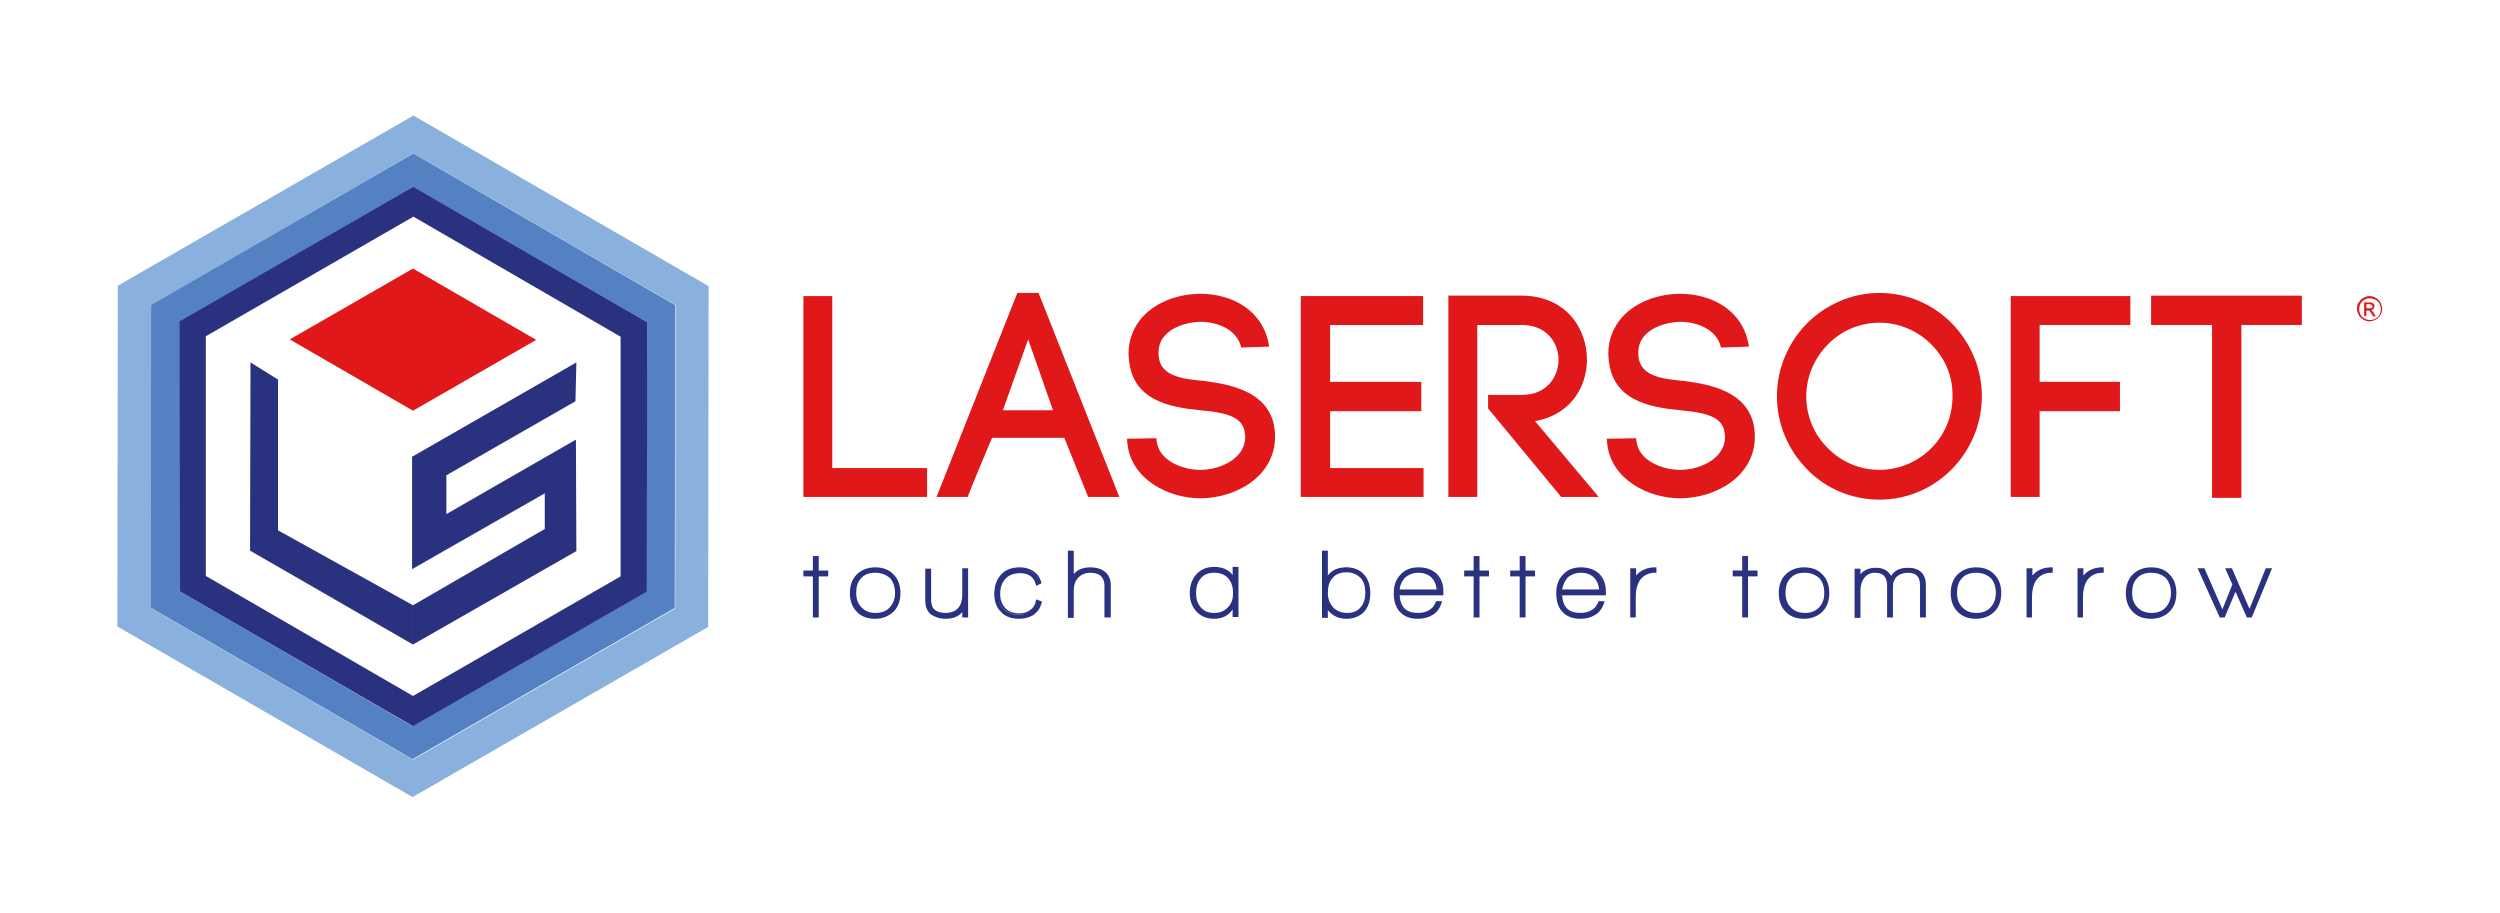 <?xml version="1.0" encoding="utf-8"?>
<!-- Generator: Adobe Illustrator 27.0.0, SVG Export Plug-In . SVG Version: 6.00 Build 0)  -->
<svg version="1.1" id="Livello_1" xmlns="http://www.w3.org/2000/svg" xmlns:xlink="http://www.w3.org/1999/xlink" x="0px" y="0px"
	 viewBox="0 0 553.9 202.3" style="enable-background:new 0 0 553.9 202.3;" xml:space="preserve">
<style type="text/css">
	.st0{fill:#E01819;}
	.st1{fill:#5381C2;}
	.st2{fill:#2A317F;}
	.st3{fill:#8AB0DE;}
</style>
<g>
	<g>
		<g>
			<g>
				<path class="st0" d="M525,65.6c0.5,0,0.9,0.1,1.4,0.4c0.4,0.2,0.8,0.6,1,1c0.2,0.4,0.4,0.9,0.4,1.4c0,0.5-0.1,0.9-0.4,1.4
					c-0.2,0.4-0.6,0.8-1,1c-0.4,0.2-0.9,0.4-1.4,0.4c-0.5,0-0.9-0.1-1.4-0.4c-0.4-0.2-0.8-0.6-1-1c-0.2-0.4-0.4-0.9-0.4-1.4
					c0-0.5,0.1-1,0.4-1.4c0.3-0.4,0.6-0.8,1-1C524.1,65.7,524.6,65.6,525,65.6z M525,66.1c-0.4,0-0.8,0.1-1.1,0.3
					c-0.4,0.2-0.7,0.5-0.9,0.9c-0.2,0.4-0.3,0.8-0.3,1.2c0,0.4,0.1,0.8,0.3,1.2c0.2,0.4,0.5,0.7,0.9,0.9c0.4,0.2,0.8,0.3,1.2,0.3
					c0.4,0,0.8-0.1,1.2-0.3c0.4-0.2,0.7-0.5,0.9-0.9c0.2-0.4,0.3-0.8,0.3-1.2c0-0.4-0.1-0.8-0.3-1.2c-0.2-0.4-0.5-0.7-0.9-0.9
					C525.8,66.2,525.4,66.1,525,66.1z M523.8,70v-3h1c0.4,0,0.6,0,0.8,0.1c0.2,0.1,0.3,0.2,0.4,0.3c0.1,0.1,0.1,0.3,0.1,0.4
					c0,0.2-0.1,0.4-0.2,0.6s-0.4,0.3-0.6,0.3c0.1,0,0.2,0.1,0.3,0.2c0.1,0.1,0.3,0.3,0.4,0.6l0.4,0.6h-0.6l-0.3-0.5
					c-0.2-0.4-0.4-0.6-0.5-0.7c-0.1-0.1-0.2-0.1-0.4-0.1h-0.3V70H523.8z M524.3,68.3h0.6c0.3,0,0.5,0,0.6-0.1s0.2-0.2,0.2-0.3
					c0-0.1,0-0.2-0.1-0.2s-0.1-0.1-0.2-0.2c-0.1,0-0.3-0.1-0.5-0.1h-0.6V68.3z"/>
			</g>
		</g>
	</g>
	<g>
		<g>
			<g>
				<path class="st1" d="M33.4,67.5l-0.1,67.1l58.1,33.6l58.1-33.5l0.1-67.1L91.6,34L33.4,67.5z M143.2,131.1l-51.8,29.8L39.8,131
					l0.1-59.7l51.8-29.8l51.7,29.9L143.2,131.1z"/>
			</g>
		</g>
		<g>
			<g>
				<path class="st2" d="M39.8,71.2L39.8,131l51.7,29.9l51.8-29.8l0.1-59.7L91.6,41.4L39.8,71.2z M137.5,127.7l-46,26.5l-45.9-26.6
					l0-53.1l46-26.5l45.9,26.6L137.5,127.7z"/>
			</g>
		</g>
		<g>
			<g>
				<path class="st3" d="M91.6,25.6L26.1,63.3l-0.1,75.5l65.4,37.8l65.5-37.7l0.1-75.5L91.6,25.6z M149.6,134.8l-58.1,33.5
					l-58.1-33.6l0.1-67.1L91.6,34l58.1,33.6L149.6,134.8z"/>
			</g>
		</g>
		<g>
			<g>
				<g>
					<polygon class="st2" points="61.6,84.1 55.5,80.3 55.4,122 91.5,142.8 91.5,134.1 61.6,117.5 					"/>
				</g>
			</g>
		</g>
		<g>
			<g>
				<polygon class="st0" points="91.5,59.5 118.8,75.3 91.5,91 64.2,75.2 				"/>
			</g>
		</g>
		<g>
			<g>
				<polygon class="st2" points="98.9,113.9 98.9,105.3 127.5,88.9 127.7,80.3 91.3,101.2 91.3,126.1 120.7,109.3 120.7,117.2 
					91.5,134.1 91.5,142.8 127.7,122.1 127.6,97.4 				"/>
			</g>
		</g>
		<g>
			<g>
				<g>
					<path class="st0" d="M184.4,103.7h21v6.4h-27.4V65.6h6.4V103.7z"/>
				</g>
			</g>
			<g>
				<g>
					<path class="st0" d="M235.8,97h-16c-1.7,4.1-4,9.4-5.4,13.1h-6.9l17.9-45.2h4.7l17.9,45.2h-6.9L235.8,97z M222.2,90.9h11.1
						l-5.5-15.7L222.2,90.9z"/>
				</g>
			</g>
			<g>
				<g>
					<path class="st0" d="M275,77c-0.9-4-5.2-5.7-9.1-5.7c-3,0.1-6.3,1.1-8.1,3.4c-0.9,1.1-1.2,2.6-1.1,4.1
						c0.3,4.6,5.4,5.2,10.1,5.6c6.1,0.8,13.7,2.4,15.4,9.5c0.2,1,0.3,2,0.3,2.9c0,8.6-8.5,13.6-16.6,13.6c-6.9,0-15.2-4.1-16.1-12
						l-0.1-1.2l6.5-0.1l0.1,1v-0.3c0.4,4.1,5.5,6.3,9.6,6.3c4.8,0,10-2.7,10-7.3c0-0.4-0.1-1-0.2-1.5c-0.8-3.4-5.4-4-9.8-4.4
						c-6.9-0.7-15.1-2.2-15.8-11.5v0.1c-0.3-3,0.5-6,2.4-8.5c3-3.9,8.3-5.9,13.5-5.9c6.9,0,14,3.6,15.2,11.7L275,77z"/>
				</g>
			</g>
			<g>
				<g>
					<path class="st0" d="M294.7,103.7h20.7v6.4h-27.2V65.6h27.1V72h-20.6v12.6h20.2v6.5h-20.2V103.7z"/>
				</g>
			</g>
			<g>
				<g>
					<path class="st0" d="M329.7,87.5h7.5c5.4,0,8.1-3.9,8.1-7.8c0-3.8-2.7-7.7-8.1-7.7h-9.9v38.1h-6.4V65.5h16.2
						c9.7,0,14.5,7.1,14.5,14.2c0,6.3-3.9,12.3-11.5,13.6l14.1,16.8h-8.3l-16.2-19.6V87.5z"/>
				</g>
			</g>
			<g>
				<g>
					<path class="st0" d="M381.3,77c-0.9-4-5.2-5.7-9.1-5.7c-3,0.1-6.3,1.1-8.1,3.4c-0.9,1.1-1.2,2.6-1.1,4.1
						c0.3,4.6,5.4,5.2,10.1,5.6c6.1,0.8,13.7,2.4,15.4,9.5c0.2,1,0.3,2,0.3,2.9c0,8.6-8.5,13.6-16.6,13.6c-6.9,0-15.2-4.1-16.1-12
						l-0.1-1.2l6.5-0.1l0.1,1v-0.3c0.4,4.1,5.5,6.3,9.6,6.3c4.8,0,10-2.7,10-7.3c0-0.4-0.1-1-0.2-1.5c-0.8-3.4-5.4-4-9.8-4.4
						c-6.9-0.7-15.1-2.2-15.8-11.5v0.1c-0.3-3,0.5-6,2.4-8.5c3-3.9,8.3-5.9,13.5-5.9c6.9,0,14,3.6,15.2,11.7L381.3,77z"/>
				</g>
			</g>
			<g>
				<g>
					<path class="st0" d="M400.3,71.7c4.1-4.1,9.8-6.8,16.1-6.8c6.3,0,12,2.6,16.1,6.8c4,4.1,6.6,9.8,6.6,16.1
						c0,6.3-2.6,12-6.6,16.1c-4.1,4.2-9.8,6.8-16.1,6.8c-6.2,0-12-2.5-16.1-6.8c-4-4.1-6.6-9.8-6.6-16.1
						C393.7,81.5,396.3,75.8,400.3,71.7z M427.9,76.3c-3-3-7.1-4.8-11.5-4.8c-4.4,0-8.5,1.8-11.4,4.8c-2.9,2.9-4.8,7-4.8,11.5
						c0,4.5,1.8,8.6,4.8,11.5c2.9,3,7,4.8,11.4,4.8c4.4,0,8.5-1.8,11.5-4.8c2.9-2.9,4.7-6.9,4.7-11.5
						C432.7,83.2,430.8,79.2,427.9,76.3z"/>
				</g>
			</g>
			<g>
				<g>
					<path class="st0" d="M451.9,110.1h-6.4V65.6H472V72h-20.1v12.6h17.8v6.5h-17.8V110.1z"/>
				</g>
			</g>
			<g>
				<g>
					<path class="st0" d="M490.1,110.3V72h-13.5v-6.5H510V72h-13.4v38.3H490.1z"/>
				</g>
			</g>
		</g>
		<g>
			<g>
				<path class="st2" d="M181.1,127.4v9.1h-0.7l0-9.1h-2.1v-0.7h2.1v-3.2h0.8v3.2h2.1v0.7H181.1z"/>
				<path class="st2" d="M181.4,136.8h-1.3l0-9.1H178v-1.3h2.1v-3.2h1.3v3.2h2.1v1.3h-2.1V136.8z M180.6,136.3h0.2v-9.1h2.1V127
					h-2.1v-3.2h-0.2v3.2h-2.1v0.2h2.1L180.6,136.3z"/>
			</g>
			<g>
				<path class="st2" d="M193.9,136.8c-1.6,0-2.9-0.5-3.9-1.5c-0.9-1-1.4-2.3-1.4-3.9c0-1.6,0.5-3,1.5-4c1-1,2.3-1.5,3.9-1.5
					c1.6,0,2.9,0.5,3.9,1.5c1,1,1.4,2.3,1.4,4c0,1.6-0.5,2.9-1.5,3.9C196.8,136.3,195.5,136.8,193.9,136.8z M193.9,126.6
					c-1.4,0-2.5,0.4-3.3,1.3c-0.8,0.9-1.2,2-1.2,3.4c0,1.4,0.4,2.6,1.2,3.4c0.8,0.9,1.9,1.3,3.3,1.3c1.4,0,2.5-0.4,3.3-1.3
					c0.8-0.9,1.2-2,1.2-3.4c0-1.4-0.4-2.6-1.2-3.5C196.4,127.1,195.3,126.6,193.9,126.6z"/>
				<path class="st2" d="M193.9,137.1c-1.7,0-3.1-0.5-4.1-1.6c-1-1-1.5-2.4-1.5-4.1c0-1.7,0.5-3.1,1.5-4.1c1-1,2.4-1.6,4.1-1.6
					c1.7,0,3.1,0.5,4.1,1.6c1,1,1.5,2.4,1.5,4.1c0,1.7-0.5,3.1-1.5,4.1C196.9,136.5,195.6,137.1,193.9,137.1z M193.9,126.2
					c-1.5,0-2.8,0.5-3.7,1.4c-0.9,0.9-1.4,2.2-1.4,3.8c0,1.5,0.4,2.8,1.3,3.7c0.9,1,2.2,1.4,3.7,1.4c1.5,0,2.8-0.5,3.7-1.4
					c0.9-0.9,1.4-2.2,1.4-3.7c0-1.6-0.5-2.8-1.4-3.8C196.7,126.7,195.4,126.2,193.9,126.2z M193.9,136.4c-1.5,0-2.7-0.5-3.5-1.4
					c-0.9-0.9-1.3-2.1-1.3-3.6c0-1.5,0.4-2.7,1.3-3.6c0.9-0.9,2.1-1.4,3.5-1.4c1.5,0,2.7,0.5,3.6,1.4c0.9,0.9,1.3,2.1,1.3,3.6
					c0,1.5-0.4,2.7-1.3,3.6C196.5,135.9,195.4,136.4,193.9,136.4z M193.9,126.9c-1.4,0-2.4,0.4-3.1,1.2c-0.8,0.8-1.1,1.9-1.1,3.3
					c0,1.3,0.4,2.4,1.2,3.2c0.8,0.8,1.8,1.2,3.1,1.2c1.3,0,2.4-0.4,3.1-1.2c0.8-0.8,1.2-1.9,1.2-3.2c0-1.4-0.4-2.5-1.1-3.3
					C196.3,127.3,195.2,126.9,193.9,126.9z"/>
			</g>
			<g>
				<path class="st2" d="M213.5,136.6v-1.9c-0.7,1.4-2.1,2.1-4,2.1c-1.3,0-2.3-0.3-3.1-1c-0.8-0.7-1.1-1.6-1.1-2.8v-6.8h0.8v6.8
					c0,1,0.3,1.8,0.9,2.3c0.6,0.5,1.5,0.8,2.5,0.8c1.3,0,2.3-0.4,3-1.2c0.6-0.8,1-1.8,1-3.1v-5.6h0.8v10.4H213.5z"/>
				<path class="st2" d="M209.5,137.1c-1.3,0-2.4-0.4-3.3-1c-0.8-0.7-1.2-1.7-1.2-3.1v-7h1.3v7c0,1,0.3,1.7,0.8,2.1
					c0.6,0.5,1.4,0.7,2.4,0.7c1.2,0,2.2-0.4,2.8-1.1c0.6-0.7,0.9-1.7,0.9-2.9v-5.9h1.3v10.9h-1.3v-1.2
					C212.4,136.6,211.2,137.1,209.5,137.1z M205.6,126.5v6.5c0,1.2,0.3,2,1.1,2.6c0.7,0.6,1.7,0.9,2.9,0.9c1.8,0,3-0.6,3.7-2l0.5-1
					v2.7h0.2v-9.8h-0.2v5.4c0,1.3-0.3,2.4-1,3.2c-0.7,0.9-1.8,1.3-3.2,1.3c-1.1,0-2.1-0.3-2.7-0.9c-0.7-0.6-1-1.4-1-2.6v-6.5H205.6z
					"/>
			</g>
			<g>
				<path class="st2" d="M228.7,136c-0.8,0.5-1.8,0.8-3,0.8c-1.6,0-2.9-0.5-3.9-1.4c-0.9-0.9-1.4-2.2-1.4-3.8c0-1.7,0.5-3.1,1.5-4.1
					s2.3-1.5,4-1.5c1,0,2,0.2,2.7,0.7c0.8,0.5,1.4,1.3,1.7,2.4l-0.7,0.4c-0.5-1.8-1.7-2.7-3.7-2.7c-1.5,0-2.7,0.5-3.5,1.4
					c-0.8,0.9-1.2,2.1-1.2,3.5c0,1.4,0.4,2.5,1.2,3.3c0.8,0.8,1.9,1.2,3.3,1.2c1,0,1.8-0.2,2.6-0.7c0.8-0.5,1.3-1.3,1.5-2.3l0.7,0.3
					C230.3,134.6,229.7,135.4,228.7,136z"/>
				<path class="st2" d="M225.8,137.1c-1.7,0-3.1-0.5-4-1.5c-1-1-1.5-2.3-1.5-4c0-1.8,0.5-3.2,1.5-4.3c1-1.1,2.4-1.6,4.2-1.6
					c1.1,0,2.1,0.3,2.9,0.8c0.9,0.6,1.5,1.4,1.8,2.5l0.1,0.2l-1.2,0.6l-0.1-0.3c-0.4-1.7-1.6-2.5-3.5-2.5c-1.4,0-2.5,0.4-3.3,1.3
					c-0.7,0.8-1.1,1.9-1.1,3.3c0,1.3,0.4,2.3,1.1,3.1c0.7,0.8,1.8,1.2,3.1,1.2c0.9,0,1.7-0.2,2.4-0.7c0.7-0.5,1.2-1.2,1.3-2.1
					l0.1-0.3l1.3,0.5l-0.1,0.2c-0.3,1.2-0.9,2.1-1.9,2.8l0,0C228,136.8,227,137.1,225.8,137.1z M226,126.2c-1.6,0-2.9,0.5-3.8,1.4
					c-0.9,1-1.4,2.3-1.4,3.9c0,1.5,0.4,2.7,1.3,3.6c0.9,0.9,2.1,1.3,3.7,1.3c1.1,0,2.1-0.3,2.8-0.7h0c0.8-0.5,1.3-1.2,1.6-2.2
					l-0.2-0.1c-0.2,0.9-0.8,1.7-1.5,2.1c-0.8,0.5-1.7,0.7-2.7,0.7c-1.5,0-2.6-0.4-3.5-1.3c-0.8-0.9-1.3-2-1.3-3.5
					c0-1.5,0.4-2.8,1.3-3.7c0.9-1,2.1-1.5,3.7-1.5c2,0,3.3,0.9,3.9,2.6l0.2-0.1c-0.3-0.9-0.8-1.5-1.5-2
					C227.9,126.4,227,126.2,226,126.2z"/>
			</g>
			<g>
				<path class="st2" d="M244.9,136.6v-6.9c0-1-0.3-1.8-0.9-2.3c-0.6-0.5-1.5-0.8-2.5-0.8c-1.2,0-2.2,0.4-2.9,1.1
					c-0.7,0.8-1.1,1.8-1.1,3v5.9h-0.8v-14.4h0.8v5.8c0.7-1.4,2-2.1,4-2.1c1.2,0,2.2,0.3,3,0.9c0.8,0.7,1.3,1.6,1.3,2.7v7.1H244.9z"
					/>
				<path class="st2" d="M246,136.8h-1.3v-7.1c0-0.9-0.3-1.6-0.8-2.1c-0.6-0.5-1.4-0.7-2.3-0.7c-1.1,0-2.1,0.4-2.7,1.1
					c-0.7,0.7-1,1.7-1,2.8v6.1h-1.3v-14.9h1.3v5.2c0.8-1,2.1-1.5,3.7-1.5c1.3,0,2.3,0.3,3.1,0.9c0.9,0.7,1.4,1.7,1.4,3V136.8z
					 M245.2,136.3h0.2v-6.8c0-1.1-0.4-1.9-1.1-2.5c-0.7-0.6-1.6-0.8-2.8-0.8c-1.8,0-3.1,0.6-3.7,2l-0.5,1v-6.7H237v13.9h0.2v-5.6
					c0-1.3,0.4-2.4,1.1-3.2c0.8-0.8,1.8-1.2,3.1-1.2c1.1,0,2,0.3,2.7,0.9c0.7,0.6,1,1.4,1,2.5V136.3z"/>
			</g>
			<g>
				<path class="st2" d="M273.5,136.6v-2.3c-0.9,1.7-2.4,2.6-4.5,2.6c-1.6,0-2.9-0.5-3.8-1.6c-0.9-1-1.3-2.3-1.3-3.8
					c0-1.6,0.4-2.9,1.3-3.9c0.9-1,2.2-1.6,3.8-1.6c2.1,0,3.5,0.8,4.4,2.5V126h0.8v10.6H273.5z M269,126.6c-1.4,0-2.4,0.5-3.2,1.4
					c-0.7,0.9-1.1,2-1.1,3.3c0,1.4,0.4,2.5,1.1,3.3c0.8,0.9,1.9,1.4,3.2,1.4c1.4,0,2.5-0.5,3.3-1.4c0.8-0.9,1.2-2,1.2-3.3
					c0-1.5-0.4-2.6-1.2-3.5C271.5,127.1,270.4,126.6,269,126.6z"/>
				<path class="st2" d="M269,137.1c-1.7,0-3-0.6-4-1.7c-0.9-1-1.4-2.4-1.4-4c0-1.7,0.5-3,1.4-4.1c1-1.1,2.3-1.7,4-1.7
					c1.8,0,3.2,0.6,4.1,1.8v-1.8h1.3v11.1h-1.3v-1.7C272.2,136.4,270.8,137.1,269,137.1z M269.1,126.2c-1.5,0-2.8,0.5-3.6,1.5
					c-0.8,0.9-1.2,2.2-1.2,3.7c0,1.5,0.4,2.7,1.2,3.6c0.9,1,2,1.5,3.6,1.5c2,0,3.4-0.8,4.2-2.4l0.5-1v3.2h0.2v-10h-0.2v3.3l-0.5-1
					C272.4,127,271.1,126.2,269.1,126.2z M269,136.4c-1.5,0-2.6-0.5-3.4-1.5c-0.7-0.9-1.1-2.1-1.1-3.5c0-1.4,0.4-2.6,1.1-3.5
					c0.8-1,2-1.5,3.4-1.5c1.5,0,2.7,0.5,3.5,1.4c0.8,0.9,1.2,2.1,1.2,3.7c0,1.4-0.4,2.6-1.3,3.5C271.6,135.9,270.4,136.4,269,136.4z
					 M269,126.9c-1.3,0-2.3,0.4-3,1.3c-0.7,0.8-1,1.9-1,3.2c0,1.3,0.3,2.3,1,3.1c0.7,0.9,1.7,1.3,3,1.3c1.3,0,2.3-0.4,3.1-1.3
					c0.8-0.8,1.1-1.9,1.1-3.1c0-1.4-0.4-2.5-1.1-3.3C271.4,127.3,270.3,126.9,269,126.9z"/>
			</g>
			<g>
				<path class="st2" d="M298.3,136.8c-0.9,0-1.8-0.2-2.6-0.7c-0.8-0.4-1.4-1.1-1.8-1.9v2.3h-0.8v-14.4h0.8v6.2
					c0.8-1.7,2.3-2.5,4.4-2.5c1.6,0,2.9,0.5,3.8,1.6c0.8,1,1.3,2.3,1.3,3.9c0,1.6-0.4,3-1.3,3.9
					C301.2,136.3,299.9,136.8,298.3,136.8z M298.4,126.6c-1.5,0-2.6,0.5-3.4,1.4c-0.7,0.8-1.1,2-1.1,3.5c0,1.4,0.4,2.5,1.2,3.3
					c0.8,0.9,1.9,1.3,3.3,1.3c1.4,0,2.4-0.5,3.2-1.4c0.7-0.8,1.1-2,1.1-3.3c0-1.4-0.4-2.5-1.1-3.4
					C300.9,127,299.8,126.6,298.4,126.6z"/>
				<path class="st2" d="M298.3,137.1c-1,0-1.9-0.2-2.7-0.7c-0.5-0.3-1-0.7-1.4-1.2v1.7h-1.3v-14.9h1.3v5.5c0.9-1.2,2.3-1.8,4.1-1.8
					c1.7,0,3.1,0.6,4,1.7c0.9,1,1.3,2.4,1.3,4.1c0,1.7-0.5,3.1-1.4,4.1C301.3,136.5,300,137.1,298.3,137.1z M293.7,133.1l0.5,1
					c0.4,0.7,0.9,1.3,1.7,1.7c0.7,0.4,1.6,0.6,2.4,0.6c1.5,0,2.7-0.5,3.6-1.4c0.8-0.9,1.3-2.2,1.3-3.7c0-1.6-0.4-2.8-1.2-3.8
					c-0.9-1-2.1-1.5-3.6-1.5c-2,0-3.4,0.8-4.1,2.4l-0.5,1v-7.1h-0.2v13.9h0.2V133.1z M298.4,136.4c-1.4,0-2.6-0.5-3.4-1.4
					c-0.9-0.9-1.3-2.1-1.3-3.5c0-1.5,0.4-2.8,1.1-3.7c0.8-1,2-1.5,3.6-1.5c1.5,0,2.6,0.5,3.4,1.5c0.7,0.9,1.1,2.1,1.1,3.6
					c0,1.4-0.4,2.6-1.1,3.5C301,135.9,299.9,136.4,298.4,136.4z M298.4,126.8c-1.4,0-2.5,0.4-3.2,1.3c-0.7,0.8-1,1.9-1,3.3
					c0,1.3,0.4,2.3,1.2,3.2c0.8,0.8,1.8,1.2,3.1,1.2c1.3,0,2.3-0.4,3-1.3c0.7-0.8,1-1.9,1-3.2c0-1.3-0.3-2.4-1-3.2
					C300.7,127.3,299.7,126.8,298.4,126.8z"/>
			</g>
			<g>
				<path class="st2" d="M309.8,131.6c0.1,3,1.6,4.5,4.4,4.5c1,0,1.8-0.2,2.6-0.7c0.7-0.4,1.3-1.1,1.6-1.9h0.8c-0.4,1.2-1,2-2,2.6
					c-0.8,0.5-1.9,0.7-3,0.7c-1.7,0-3-0.5-3.9-1.5c-0.8-0.9-1.2-2.2-1.2-3.9c0-1.6,0.5-2.9,1.4-3.9s2.2-1.5,3.8-1.5
					c1.6,0,2.9,0.5,3.8,1.4c0.9,0.9,1.4,2.1,1.4,3.7v0.6L309.8,131.6z M314.3,126.6c-1.3,0-2.4,0.4-3.1,1.2
					c-0.8,0.8-1.2,1.8-1.3,3.1h8.8c0-1.3-0.4-2.3-1.2-3.1C316.6,127,315.6,126.6,314.3,126.6z"/>
				<path class="st2" d="M314.2,137.1c-1.8,0-3.1-0.5-4.1-1.6c-0.9-1-1.3-2.4-1.3-4.1c0-1.7,0.5-3.1,1.5-4.1c1-1.1,2.3-1.6,4-1.6
					c1.7,0,3,0.5,4,1.4c1,1,1.5,2.3,1.5,3.9v0.9l-9.7,0c0.2,2.7,1.5,3.9,4.1,3.9c0.9,0,1.7-0.2,2.4-0.6c0.7-0.4,1.2-1,1.5-1.8
					l0.1-0.2h1.3l-0.1,0.4c-0.4,1.2-1.1,2.2-2.1,2.7C316.5,136.8,315.4,137.1,314.2,137.1z M314.3,126.2c-1.5,0-2.7,0.5-3.6,1.4
					c-0.9,1-1.3,2.2-1.3,3.8c0,1.6,0.4,2.9,1.2,3.7c0.8,0.9,2.1,1.4,3.7,1.4c1.1,0,2.1-0.2,2.9-0.7c0.8-0.5,1.3-1.1,1.7-2.1h-0.2
					c-0.4,0.8-0.9,1.5-1.6,1.9c-0.8,0.5-1.7,0.7-2.7,0.7c-3,0-4.6-1.6-4.7-4.7l0-0.3l9.7,0V131c0-1.5-0.5-2.7-1.3-3.5
					C317,126.7,315.8,126.2,314.3,126.2z M318.9,131.2h-9.4l0-0.3c0.1-1.4,0.6-2.5,1.4-3.3c0.8-0.8,2-1.2,3.3-1.2
					c1.4,0,2.5,0.4,3.3,1.2c0.8,0.8,1.3,1.9,1.3,3.3L318.9,131.2z M310.1,130.6h8.2c-0.1-1.1-0.5-2-1.1-2.6
					c-0.7-0.7-1.7-1.1-2.9-1.1c-1.2,0-2.2,0.4-3,1.1C310.6,128.7,310.2,129.6,310.1,130.6z"/>
			</g>
			<g>
				<path class="st2" d="M327.5,127.4v9.1h-0.7l0-9.1h-2.1v-0.7h2.1v-3.2h0.8v3.2h2.1v0.7H327.5z"/>
				<path class="st2" d="M327.8,136.8h-1.3l0-9.1h-2.1v-1.3h2.1v-3.2h1.3v3.2h2.1v1.3h-2.1V136.8z M327.1,136.3h0.2v-9.1h2.1V127
					h-2.1v-3.2H327v3.2h-2.1v0.2h2.1L327.1,136.3z"/>
			</g>
			<g>
				<path class="st2" d="M337.7,127.4v9.1H337l0-9.1h-2.1v-0.7h2.1v-3.2h0.8v3.2h2.1v0.7H337.7z"/>
				<path class="st2" d="M338,136.8h-1.3l0-9.1h-2.1v-1.3h2.1v-3.2h1.3v3.2h2.1v1.3H338V136.8z M337.2,136.3h0.2v-9.1h2.1V127h-2.1
					v-3.2h-0.2v3.2h-2.1v0.2h2.1L337.2,136.3z"/>
			</g>
			<g>
				<path class="st2" d="M345.8,131.6c0.1,3,1.6,4.5,4.4,4.5c1,0,1.8-0.2,2.6-0.7c0.7-0.4,1.3-1.1,1.6-1.9h0.8c-0.4,1.2-1,2-2,2.6
					c-0.8,0.5-1.9,0.7-3,0.7c-1.7,0-3-0.5-3.9-1.5c-0.8-0.9-1.2-2.2-1.2-3.9c0-1.6,0.5-2.9,1.4-3.9c0.9-1,2.2-1.5,3.8-1.5
					c1.6,0,2.9,0.5,3.8,1.4c0.9,0.9,1.4,2.1,1.4,3.7v0.6L345.8,131.6z M350.3,126.6c-1.3,0-2.4,0.4-3.1,1.2
					c-0.8,0.8-1.2,1.8-1.3,3.1h8.8c0-1.3-0.4-2.3-1.2-3.1C352.7,127,351.6,126.6,350.3,126.6z"/>
				<path class="st2" d="M350.2,137.1c-1.8,0-3.1-0.5-4.1-1.6c-0.9-1-1.3-2.4-1.3-4.1c0-1.7,0.5-3.1,1.5-4.1c1-1.1,2.3-1.6,4-1.6
					c1.7,0,3,0.5,4,1.4c1,1,1.5,2.3,1.5,3.9v0.9l-9.7,0c0.2,2.7,1.5,3.9,4.1,3.9c0.9,0,1.7-0.2,2.4-0.6c0.7-0.4,1.2-1,1.5-1.8
					l0.1-0.2h1.3l-0.1,0.4c-0.4,1.2-1.1,2.2-2.1,2.7C352.5,136.8,351.4,137.1,350.2,137.1z M350.3,126.2c-1.5,0-2.7,0.5-3.6,1.4
					c-0.9,1-1.3,2.2-1.3,3.8c0,1.6,0.4,2.9,1.2,3.7c0.8,0.9,2.1,1.4,3.7,1.4c1.1,0,2.1-0.2,2.9-0.7c0.8-0.5,1.3-1.1,1.7-2.1h-0.2
					c-0.4,0.8-0.9,1.5-1.6,1.9c-0.8,0.5-1.7,0.7-2.7,0.7c-3,0-4.6-1.6-4.7-4.7l0-0.3l9.7,0V131c0-1.5-0.5-2.7-1.3-3.5
					C353,126.7,351.8,126.2,350.3,126.2z M354.9,131.2h-9.4l0-0.3c0.1-1.4,0.6-2.5,1.4-3.3c0.8-0.8,2-1.2,3.3-1.2
					c1.4,0,2.5,0.4,3.3,1.2c0.8,0.8,1.3,1.9,1.3,3.3L354.9,131.2z M346.1,130.6h8.2c-0.1-1.1-0.5-2-1.1-2.6
					c-0.7-0.7-1.7-1.1-2.9-1.1c-1.2,0-2.2,0.4-3,1.1C346.7,128.7,346.3,129.6,346.1,130.6z"/>
			</g>
			<g>
				<path class="st2" d="M362.2,128.5c0.2-0.5,0.6-1,1.1-1.4c0.9-0.8,2.1-1.1,3.5-1.1v0.7c-1.6,0-2.8,0.6-3.6,1.8
					c-0.6,1-0.9,2.3-0.9,3.9v4.1h-0.8v-10.4h0.8V128.5z"/>
				<path class="st2" d="M362.5,136.8h-1.3v-10.9h1.3v1.6c0.2-0.2,0.4-0.4,0.6-0.6c1-0.8,2.2-1.2,3.6-1.2h0.3v1.2h-0.3
					c-1.5,0-2.6,0.6-3.4,1.7c-0.6,1-0.9,2.2-0.9,3.8V136.8z M361.8,136.3h0.2v-3.9c0-1.6,0.3-3,1-4.1c0.8-1.2,2-1.9,3.6-2v-0.2
					c-1.2,0-2.2,0.4-3,1.1c-0.4,0.4-0.8,0.8-1,1.3l-0.5,1.2v-3.3h-0.2V136.3z"/>
			</g>
			<g>
				<path class="st2" d="M387,127.4v9.1h-0.7l0-9.1h-2.1v-0.7h2.1v-3.2h0.8v3.2h2.1v0.7H387z"/>
				<path class="st2" d="M387.2,136.8H386l0-9.1h-2.1v-1.3h2.1v-3.2h1.3v3.2h2.1v1.3h-2.1V136.8z M386.5,136.3h0.2v-9.1h2.1V127
					h-2.1v-3.2h-0.2v3.2h-2.1v0.2h2.1L386.5,136.3z"/>
			</g>
			<g>
				<path class="st2" d="M399.7,136.8c-1.6,0-2.9-0.5-3.9-1.5c-0.9-1-1.4-2.3-1.4-3.9c0-1.6,0.5-3,1.5-4c1-1,2.3-1.5,3.9-1.5
					c1.6,0,2.9,0.5,3.9,1.5c1,1,1.4,2.3,1.4,4c0,1.6-0.5,2.9-1.5,3.9C402.7,136.3,401.4,136.8,399.7,136.8z M399.8,126.6
					c-1.4,0-2.5,0.4-3.3,1.3c-0.8,0.9-1.2,2-1.2,3.4c0,1.4,0.4,2.6,1.2,3.4c0.8,0.9,1.9,1.3,3.3,1.3s2.5-0.4,3.3-1.3
					c0.8-0.9,1.2-2,1.2-3.4c0-1.4-0.4-2.6-1.2-3.5C402.3,127.1,401.2,126.6,399.8,126.6z"/>
				<path class="st2" d="M399.7,137.1c-1.7,0-3.1-0.5-4.1-1.6c-1-1-1.5-2.4-1.5-4.1c0-1.7,0.5-3.1,1.5-4.1c1-1,2.4-1.6,4.1-1.6
					c1.7,0,3.1,0.5,4.1,1.6c1,1,1.5,2.4,1.5,4.1c0,1.7-0.5,3.1-1.5,4.1C402.8,136.5,401.4,137.1,399.7,137.1z M399.8,126.2
					c-1.5,0-2.8,0.5-3.7,1.4c-0.9,0.9-1.4,2.2-1.4,3.8c0,1.5,0.4,2.8,1.3,3.7c0.9,1,2.2,1.4,3.7,1.4c1.5,0,2.8-0.5,3.7-1.4
					s1.4-2.2,1.4-3.7c0-1.6-0.5-2.8-1.4-3.8C402.6,126.7,401.3,126.2,399.8,126.2z M399.8,136.4c-1.5,0-2.7-0.5-3.5-1.4
					c-0.9-0.9-1.3-2.1-1.3-3.6c0-1.5,0.4-2.7,1.3-3.6c0.9-0.9,2.1-1.4,3.5-1.4c1.5,0,2.7,0.5,3.6,1.4c0.9,0.9,1.3,2.1,1.3,3.6
					c0,1.5-0.4,2.7-1.3,3.6C402.4,135.9,401.2,136.4,399.8,136.4z M399.8,126.9c-1.4,0-2.4,0.4-3.1,1.2c-0.8,0.8-1.1,1.9-1.1,3.3
					c0,1.3,0.4,2.4,1.2,3.2c0.8,0.8,1.8,1.2,3.1,1.2c1.3,0,2.4-0.4,3.1-1.2c0.8-0.8,1.2-1.9,1.2-3.2c0-1.4-0.4-2.5-1.1-3.3
					C402.2,127.3,401.1,126.9,399.8,126.9z"/>
			</g>
			<g>
				<path class="st2" d="M425.6,136.6v-6.8c0-2.1-1-3.1-2.9-3.1c-1.1,0-1.9,0.3-2.5,0.9c-0.6,0.6-1,1.4-1,2.5v6.5h-0.8v-6.8
					c0-2.1-1-3.1-3-3.1c-1.1,0-2,0.4-2.6,1.3c-0.6,0.8-0.8,1.7-0.8,2.8v5.8h-0.8v-10.4h0.8v1.8c0.7-1.4,1.9-2.1,3.7-2.1
					c1.7,0,2.8,0.7,3.3,2.1c0.6-1.4,1.8-2.1,3.7-2.1c2.5,0,3.7,1.2,3.7,3.6v7H425.6z"/>
				<path class="st2" d="M426.7,136.8h-1.3v-7.1c0-1.9-0.8-2.8-2.7-2.8c-1,0-1.8,0.3-2.4,0.8c-0.6,0.6-0.9,1.3-0.9,2.3v6.8h-1.3
					v-7.1c0-1.9-0.9-2.8-2.7-2.8c-1,0-1.8,0.4-2.4,1.2c-0.5,0.7-0.8,1.6-0.8,2.7v6.1h-1.3v-10.9h1.3v1.2c0.8-0.9,1.9-1.4,3.4-1.4
					c1.6,0,2.7,0.6,3.4,1.8c0.7-1.2,2-1.8,3.7-1.8c2.6,0,4,1.3,4,3.9V136.8z M425.9,136.3h0.2v-6.8c0-2.2-1.1-3.3-3.5-3.3
					c-1.7,0-2.8,0.6-3.4,1.9l-0.3,0.6l-0.2-0.6c-0.5-1.3-1.5-1.9-3.1-1.9c-1.7,0-2.8,0.6-3.4,1.9l-0.5,1v-2.7h-0.2v9.8h0.2v-5.5
					c0-1.2,0.3-2.2,0.9-3c0.7-0.9,1.6-1.4,2.9-1.4c2.1,0,3.3,1.2,3.3,3.4v6.5h0.2V130c0-1.1,0.3-2,1-2.7c0.7-0.7,1.6-1,2.7-1
					c2.1,0,3.2,1.2,3.2,3.4V136.3z"/>
			</g>
			<g>
				<path class="st2" d="M437.8,136.8c-1.6,0-2.9-0.5-3.9-1.5c-0.9-1-1.4-2.3-1.4-3.9c0-1.6,0.5-3,1.5-4c1-1,2.3-1.5,3.9-1.5
					c1.6,0,2.9,0.5,3.9,1.5c1,1,1.4,2.3,1.4,4c0,1.6-0.5,2.9-1.5,3.9C440.7,136.3,439.4,136.8,437.8,136.8z M437.8,126.6
					c-1.4,0-2.5,0.4-3.3,1.3c-0.8,0.9-1.2,2-1.2,3.4c0,1.4,0.4,2.6,1.2,3.4c0.8,0.9,1.9,1.3,3.3,1.3s2.5-0.4,3.3-1.3
					c0.8-0.9,1.2-2,1.2-3.4c0-1.4-0.4-2.6-1.2-3.5C440.4,127.1,439.3,126.6,437.8,126.6z"/>
				<path class="st2" d="M437.8,137.1c-1.7,0-3.1-0.5-4.1-1.6c-1-1-1.5-2.4-1.5-4.1c0-1.7,0.5-3.1,1.5-4.1c1-1,2.4-1.6,4.1-1.6
					c1.7,0,3.1,0.5,4.1,1.6c1,1,1.5,2.4,1.5,4.1c0,1.7-0.5,3.1-1.5,4.1C440.9,136.5,439.5,137.1,437.8,137.1z M437.9,126.2
					c-1.5,0-2.8,0.5-3.7,1.4c-0.9,0.9-1.4,2.2-1.4,3.8c0,1.5,0.4,2.8,1.3,3.7c0.9,1,2.2,1.4,3.7,1.4c1.5,0,2.8-0.5,3.7-1.4
					c0.9-0.9,1.4-2.2,1.4-3.7c0-1.6-0.5-2.8-1.4-3.8C440.6,126.7,439.4,126.2,437.9,126.2z M437.8,136.4c-1.5,0-2.7-0.5-3.5-1.4
					c-0.9-0.9-1.3-2.1-1.3-3.6c0-1.5,0.4-2.7,1.3-3.6c0.9-0.9,2.1-1.4,3.5-1.4c1.5,0,2.7,0.5,3.6,1.4c0.9,0.9,1.3,2.1,1.3,3.6
					c0,1.5-0.4,2.7-1.3,3.6C440.5,135.9,439.3,136.4,437.8,136.4z M437.8,126.9c-1.3,0-2.4,0.4-3.1,1.2c-0.8,0.8-1.1,1.9-1.1,3.3
					c0,1.3,0.4,2.4,1.2,3.2c0.8,0.8,1.8,1.2,3.1,1.2c1.3,0,2.4-0.4,3.1-1.2c0.8-0.8,1.2-1.9,1.2-3.2c0-1.4-0.4-2.5-1.1-3.3
					C440.2,127.3,439.2,126.9,437.8,126.9z"/>
			</g>
			<g>
				<path class="st2" d="M450,128.5c0.2-0.5,0.6-1,1.1-1.4c0.9-0.8,2.1-1.1,3.5-1.1v0.7c-1.6,0-2.8,0.6-3.6,1.8
					c-0.6,1-0.9,2.3-0.9,3.9v4.1h-0.8v-10.4h0.8V128.5z"/>
				<path class="st2" d="M450.3,136.8H449v-10.9h1.3v1.6c0.2-0.2,0.4-0.4,0.6-0.6c1-0.8,2.2-1.2,3.6-1.2h0.3v1.2h-0.3
					c-1.5,0-2.6,0.6-3.4,1.7c-0.6,1-0.9,2.2-0.9,3.8V136.8z M449.5,136.3h0.2v-3.9c0-1.6,0.3-3,1-4.1c0.8-1.2,2-1.9,3.6-2v-0.2
					c-1.2,0-2.2,0.4-3,1.1c-0.4,0.4-0.8,0.8-1,1.3l-0.5,1.2v-3.3h-0.2V136.3z"/>
			</g>
			<g>
				<path class="st2" d="M461.3,128.5c0.2-0.5,0.6-1,1.1-1.4c0.9-0.8,2.1-1.1,3.5-1.1v0.7c-1.6,0-2.8,0.6-3.6,1.8
					c-0.6,1-0.9,2.3-0.9,3.9v4.1h-0.8v-10.4h0.8V128.5z"/>
				<path class="st2" d="M461.6,136.8h-1.3v-10.9h1.3v1.6c0.2-0.2,0.4-0.4,0.6-0.6c1-0.8,2.2-1.2,3.6-1.2h0.3v1.2h-0.3
					c-1.5,0-2.6,0.6-3.4,1.7c-0.6,1-0.9,2.2-0.9,3.8V136.8z M460.9,136.3h0.2v-3.9c0-1.6,0.3-3,1-4.1c0.8-1.2,2-1.9,3.6-2v-0.2
					c-1.2,0-2.2,0.4-3,1.1c-0.4,0.4-0.8,0.8-1,1.3l-0.5,1.2v-3.3h-0.2V136.3z"/>
			</g>
			<g>
				<path class="st2" d="M476.6,136.8c-1.6,0-2.9-0.5-3.9-1.5c-0.9-1-1.4-2.3-1.4-3.9c0-1.6,0.5-3,1.5-4c1-1,2.3-1.5,3.9-1.5
					c1.6,0,2.9,0.5,3.9,1.5c1,1,1.4,2.3,1.4,4c0,1.6-0.5,2.9-1.5,3.9C479.5,136.3,478.2,136.8,476.6,136.8z M476.6,126.6
					c-1.4,0-2.5,0.4-3.3,1.3c-0.8,0.9-1.2,2-1.2,3.4c0,1.4,0.4,2.6,1.2,3.4c0.8,0.9,1.9,1.3,3.3,1.3c1.4,0,2.5-0.4,3.3-1.3
					c0.8-0.9,1.2-2,1.2-3.4c0-1.4-0.4-2.6-1.2-3.5C479.2,127.1,478.1,126.6,476.6,126.6z"/>
				<path class="st2" d="M476.6,137.1c-1.7,0-3.1-0.5-4.1-1.6c-1-1-1.5-2.4-1.5-4.1c0-1.7,0.5-3.1,1.5-4.1c1-1,2.4-1.6,4.1-1.6
					c1.7,0,3.1,0.5,4.1,1.6c1,1,1.5,2.4,1.5,4.1c0,1.7-0.5,3.1-1.5,4.1C479.7,136.5,478.3,137.1,476.6,137.1z M476.6,126.2
					c-1.5,0-2.8,0.5-3.7,1.4c-0.9,0.9-1.4,2.2-1.4,3.8c0,1.5,0.4,2.8,1.3,3.7c0.9,1,2.2,1.4,3.7,1.4c1.5,0,2.8-0.5,3.7-1.4
					c0.9-0.9,1.4-2.2,1.4-3.7c0-1.6-0.5-2.8-1.4-3.8C479.4,126.7,478.2,126.2,476.6,126.2z M476.6,136.4c-1.5,0-2.7-0.5-3.5-1.4
					c-0.9-0.9-1.3-2.1-1.3-3.6c0-1.5,0.4-2.7,1.3-3.6c0.9-0.9,2.1-1.4,3.5-1.4c1.5,0,2.7,0.5,3.6,1.4c0.9,0.9,1.3,2.1,1.3,3.6
					c0,1.5-0.4,2.7-1.3,3.6C479.3,135.9,478.1,136.4,476.6,136.4z M476.6,126.9c-1.3,0-2.4,0.4-3.1,1.2c-0.8,0.8-1.1,1.9-1.1,3.3
					c0,1.3,0.4,2.4,1.2,3.2c0.8,0.8,1.8,1.2,3.1,1.2c1.3,0,2.4-0.4,3.1-1.2c0.8-0.8,1.2-1.9,1.2-3.2c0-1.4-0.4-2.5-1.1-3.3
					C479,127.3,478,126.9,476.6,126.9z"/>
			</g>
			<g>
				<path class="st2" d="M498.8,136.6H498l-2.7-6.1l-2.5,6.1H492l-4.6-10.4h0.9l4.1,9.5l2.5-6.2l-1.5-3.3h0.9l4.1,9.5l3.8-9.5h0.8
					L498.8,136.6z"/>
				<path class="st2" d="M498.9,136.8h-1.1l-2.5-5.7l-2.4,5.7h-1.1l-4.9-10.9h1.5l0.1,0.2l3.9,8.9l2.2-5.5l-1.6-3.6h1.5l3.9,9l3.6-9
					h1.4L498.9,136.8z M498.4,136.3h0.2l4-9.8h-0.2L498.4,136.3z M498.1,136.3h0.2l-4.3-9.8h-0.3l1.4,3l-2.7,6.8h0.2l2.7-6.5
					L498.1,136.3z M492.1,136.3h0.2l-4.3-9.8h-0.3L492.1,136.3z"/>
			</g>
		</g>
	</g>
</g>
</svg>
